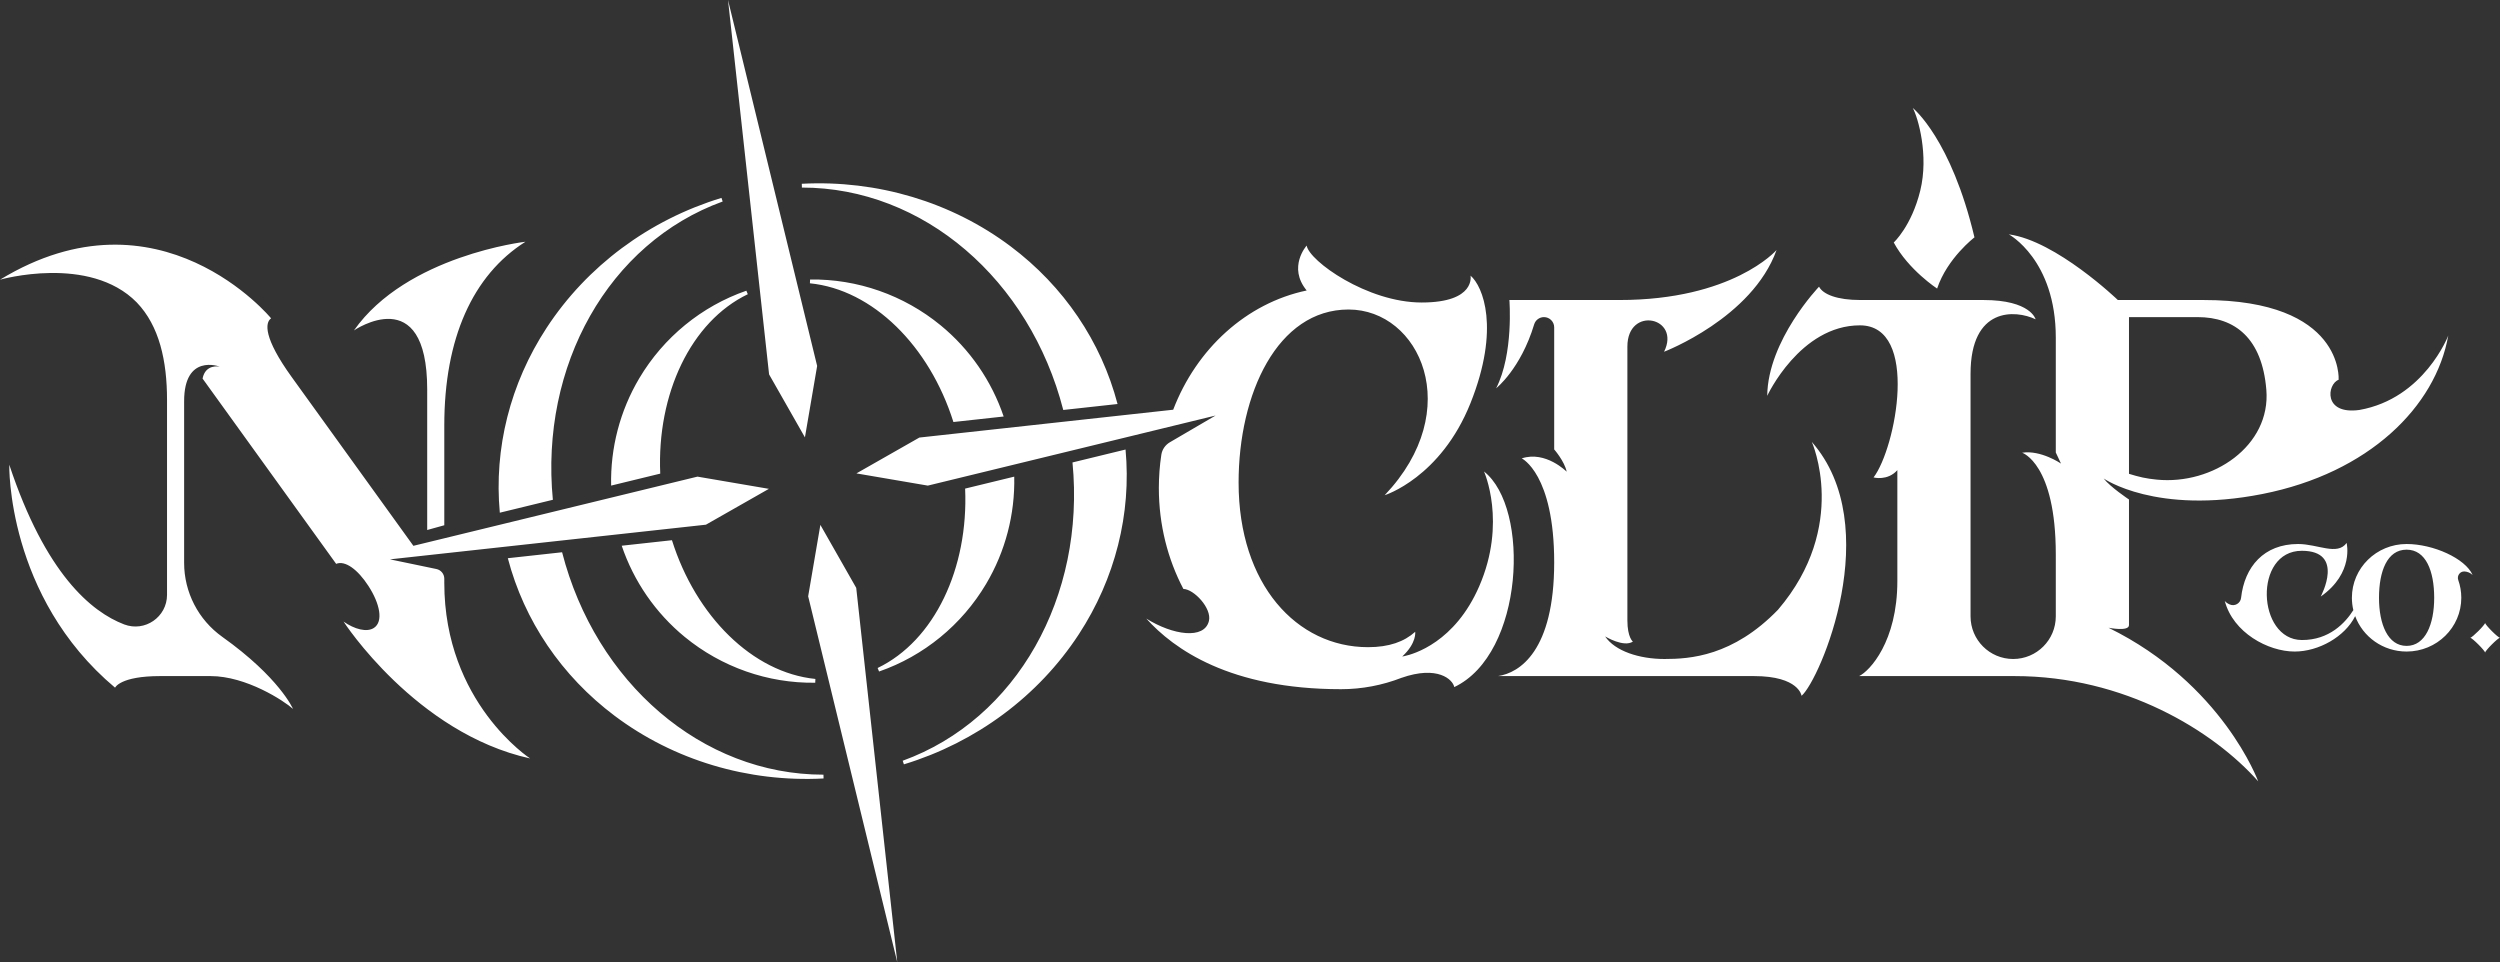 <?xml version="1.0" encoding="UTF-8"?>
<svg id="Layer_2" data-name="Layer 2" xmlns="http://www.w3.org/2000/svg" viewBox="0 0 3944.43 1518.18">
  <rect x="0" y="0" width="3944.43" height="1518.18" fill="#333333" stroke="none"/>
  <defs>
    <style>
      .cls-1 {
        fill: #fff;
      }
    </style>
  </defs>
  <g id="Typography_Design" data-name="Typography Design">
    <path id="NOCLIPCO." class="cls-1" d="m1041.71,747.28l-77.48,18.88c-1.33-59.21,13.91-117.97,44.42-169.35,38.35-64.6,98.35-113.66,168.92-138.14l2.29,5.54c-89.78,43.14-143.64,157.31-138.15,283.07Zm18.48,105.05l-79.27,8.69c18.95,56.05,53.29,106.06,99.47,143.93,58.07,47.63,131.18,73.29,205.87,72.25l.25-5.98c-99.05-9.97-188.58-98.9-226.32-218.89Zm-271.6-43.4l83.7-20.38c-20.45-211.46,87.78-405.28,267.92-470.63l-1.89-5.69c-114.24,34.81-212.24,107.67-275.97,205.15-57.47,87.9-83.14,190.19-73.76,291.55Zm-87.6,110.69v-6.54c0-7.4-5.19-13.79-12.44-15.3-18.6-3.89-53.58-11.18-73.3-15.26l498.54-54.68,99.35-56.56-112.69-19.27-448.22,109.17-192.06-266.38c-44.71-62.02-42.07-85.79-32.45-92.56,0,0-176.08-214.22-427.72-60.96,0,0,141.03-40.15,215.76,35.89,35.65,37.07,47.77,92.19,47.77,153.98v307.39c0,34.92-34.98,59.09-67.62,46.65-51.92-19.8-124.17-79.94-181.29-251.98,0,0-4.64,207.8,166.93,351.8,0,0,7.72-18.3,71.16-18.3h79.49c56.32,0,115.84,38.97,130.1,51.8,0,0-21.15-49.33-111.64-113.75-37.75-26.88-60.16-70.37-60.16-116.71v-255c0-75.26,55.04-55.02,56.29-54.55-.81-.17-22.62-4.62-27.19,18.8l210.77,292.32c14.11-5.77,33.98,8.76,50.94,34.91,18.14,27.96,23.82,56.12,8.71,66.14-11.22,7.43-30.65,2.15-47.95-9.92,0,0,113.77,176.02,294.37,215.94,0,0-135.45-87.92-135.45-277.07Zm-26.97-305.11v221.71l26.97-7.49v-157.66c0-136.88,44.67-236.91,128.08-289.67,0,0-187.48,21.63-270.65,139.96,0,0,115.6-79.36,115.6,93.15Zm595.97,75.54l19.27-112.68L1148.64,0l64.8,590.7,56.55,99.35Zm407.59-43.21l85.65-9.4c-25.78-98.44-84.79-185.8-168.78-248.8-93.16-69.9-210.14-104.94-329.4-98.69l.16,5.99c191.6-.03,359.45,145.21,412.37,350.9Zm1378.74-191.54c15.98-48,58.93-80.79,58.93-80.79-36.78-155.13-96.37-203.37-97.3-204.11,8.2,14.99,25.54,74.38,11.75,130.45-13.78,56.08-41.82,81.74-41.82,81.74,23.29,43.25,68.44,72.71,68.44,72.71Zm-1572.29,57.91c-58.09-47.64-131.22-73.29-205.92-72.22l-.26,5.98c99.09,9.92,188.65,98.83,226.41,218.88l79.28-8.7c-18.97-56.06-53.32-106.06-99.51-143.94Zm2078.9,719.6c-70.81-79.84-211.01-166.1-384.23-166.1h-245.47c16.63-7.84,60.36-54.42,60.36-149.94v-175.01c-15.45,17.47-37.55,11.52-37.55,11.52,35.17-46.09,73.07-239.97-21.5-239.97s-146.26,111.18-146.26,111.18c.95-87.92,81.74-172.16,81.74-172.16,6.42,12.12,28.52,21.03,65.11,21.03h194.38c74.61,0,82.22,30.42,82.22,30.42-31.85-15.18-102.66-19.96-102.66,86.02v382.69c0,18.57,7.53,35.38,19.7,47.55s28.98,19.7,47.55,19.7c37.14,0,67.25-30.11,67.25-67.25v-97.78c0-143.29-53.11-160.4-53.11-160.4,29.58-4.63,61.31,17.11,61.31,17.11l-8.2-17.46v-181.19c0-123.09-74.14-163.01-74.14-163.01,74.61,9.98,172.04,103.6,172.04,103.6h134.97c222.41,0,213.38,125.83,213.38,125.83-18.17,6.77-24.95,55.6,32.8,47.64,102.17-18.06,140.19-117.39,140.19-117.39-19.96,112.16-124.99,216.72-293.22,249.98-168.24,33.27-250.46-24.47-250.46-24.47,9.98,13.19,39.92,33.15,39.92,33.15v198.17c0,10.52-31.21,4.38-32.28,4.17,180.09,88.41,236.16,242.37,236.16,242.37Zm-203.88-485.23c16.35,5.07,26.86,7.48,43.8,9.15,88.47,8.75,180.17-53.14,172.92-141.74-6.66-81.27-49.33-114.66-108.42-114.66h-108.3v247.25Zm-553.66,214.34c-71.29,73.66-139.25,77.82-179.17,77.82s-78.05-12.48-93.73-35.63c.71.42,29.39,17.69,43.83,8.18,0,0-8.68-6.41-8.68-33.5v-431.98c0-64.87,84.95-46.48,57.87,8.18,0,0,139-53.11,177.49-160.51-1.07,1.22-69.82,78.88-248.07,78.88h-173.46s6.92,84.84-20.91,139.25c0,0,38.72-30.35,60.01-100.85,2.05-6.79,8.34-11.43,15.44-11.43,4.46,0,8.5,1.81,11.42,4.74,2.92,2.92,4.73,6.96,4.73,11.42v192.6s16.16,18.41,19.72,35.16c0,0-33.15-33.5-70.93-21.02,0,0,51.21,24.35,51.21,164.07s-54.54,174.42-88.75,179.41h403.96c71.28,0,75.09,31.13,75.09,31.13,28.99-24.95,133.07-267.4,16.15-400.63,0,0,59.41,132.59-53.22,264.71Zm1115.53,20.81c0,3.07-20.43,23.51-23.5,23.51,3.07,0,23.5,20.43,23.5,23.5,0-3.07,20.43-23.5,23.51-23.5-3.08,0-23.51-20.44-23.51-23.51Zm-1579.49-238.83s36.23,80.2-7.49,180.95c-38.41,88.52-103.14,107.15-118.3,110.37-2.09.45-3.24.6-3.24.6,23.17-21.39,20.48-38.99,20.48-38.99-17.28,15.6-41.23,24.26-74.41,24.26-112.27,0-204.25-98.62-204.25-259.73,0-140.19,61.2-273.03,173.47-273.03s185.34,158.02,57.02,292.99c0,0,88.4-27.56,135.45-145.42,47.05-117.86,19.48-184.4,0-201.03,0,0,8.79,42.41-77.11,42.41s-177.5-65.58-181.43-89.82c0,0-30.4,33.86.02,70.85-95.21,20.03-173.76,91.96-210.61,188.12l-400.45,43.92-99.35,56.56,112.68,19.27,454.01-110.58-72.18,42.22c-7.21,4.21-12.18,11.43-13.42,19.68-2.58,17.09-3.92,34.64-3.92,52.54,0,58.01,14.09,112.38,38.71,159.17,16.65.39,45.12,30.51,40.3,50.53-7.13,29.58-56.79,22.57-98.85-3.8,43.48,48.24,131.99,111.44,307.19,111.44,33.34,0,65.35-6.27,95.13-17.8,57.48-20.22,81.36,2.6,83.62,14.48,110.25-52.28,120.08-282.64,46.93-340.16Zm-1047.06,84.24l-19.27,112.68,140.62,577.36-64.79-590.69-56.56-99.35Zm-407.51,43.19l-85.63,9.4c25.78,98.45,84.79,185.81,168.77,248.83,93.17,69.89,210.15,104.94,329.41,98.69l-.17-6c-191.61.03-359.45-145.21-412.38-350.92Zm805.29-141.7c20.46,211.45-87.76,405.3-267.9,470.64l1.89,5.69c114.24-34.81,212.24-107.67,275.97-205.15,57.47-87.91,83.13-190.2,73.75-291.57l-83.71,20.39Zm-307.46,324.32l2.28,5.54c70.56-24.5,130.53-73.57,168.86-138.16,30.5-51.37,45.73-110.12,44.41-169.31l-77.49,18.86c5.48,125.71-48.34,239.9-138.06,283.07Zm2516.5-146.8c-3.96-3.72-8.42-5.19-12.56-5.51-7.23-.57-12.49,6.71-10.06,13.54,3.11,8.76,4.8,18.17,4.8,27.97,0,46.85-38.64,84.83-86.31,84.83-37.32,0-69.1-23.28-81.14-55.88-16.19,32.6-57.63,55.88-95.51,55.88-42.05,0-97.16-29.94-110.23-79.84,1.9,2.36,4.66,4.14,7.65,5.48,8.01,3.6,17.12-1.65,18.09-10.38,5.44-48.91,35.8-84.93,89.98-84.93,31.13,0,61.78,18.78,76.52-1.66,0,0,12.12,47.52-40.86,84.58.63-1.19,38.62-72.22-29.84-72.22-76.63,0-70.69,140.43,0,140.79,43.57.22,68.85-27.43,81.33-47.18-1.5-6.25-2.29-12.77-2.29-19.47,0-46.86,38.64-84.84,86.3-84.84,42.11,0,92.72,22.82,104.13,48.84Zm-60.59,36c0-41.93-12.95-75.92-43.54-75.92s-43.53,33.99-43.53,75.92,14,75.92,43.53,75.92,43.54-33.99,43.54-75.92Z"/>
  </g>
</svg>